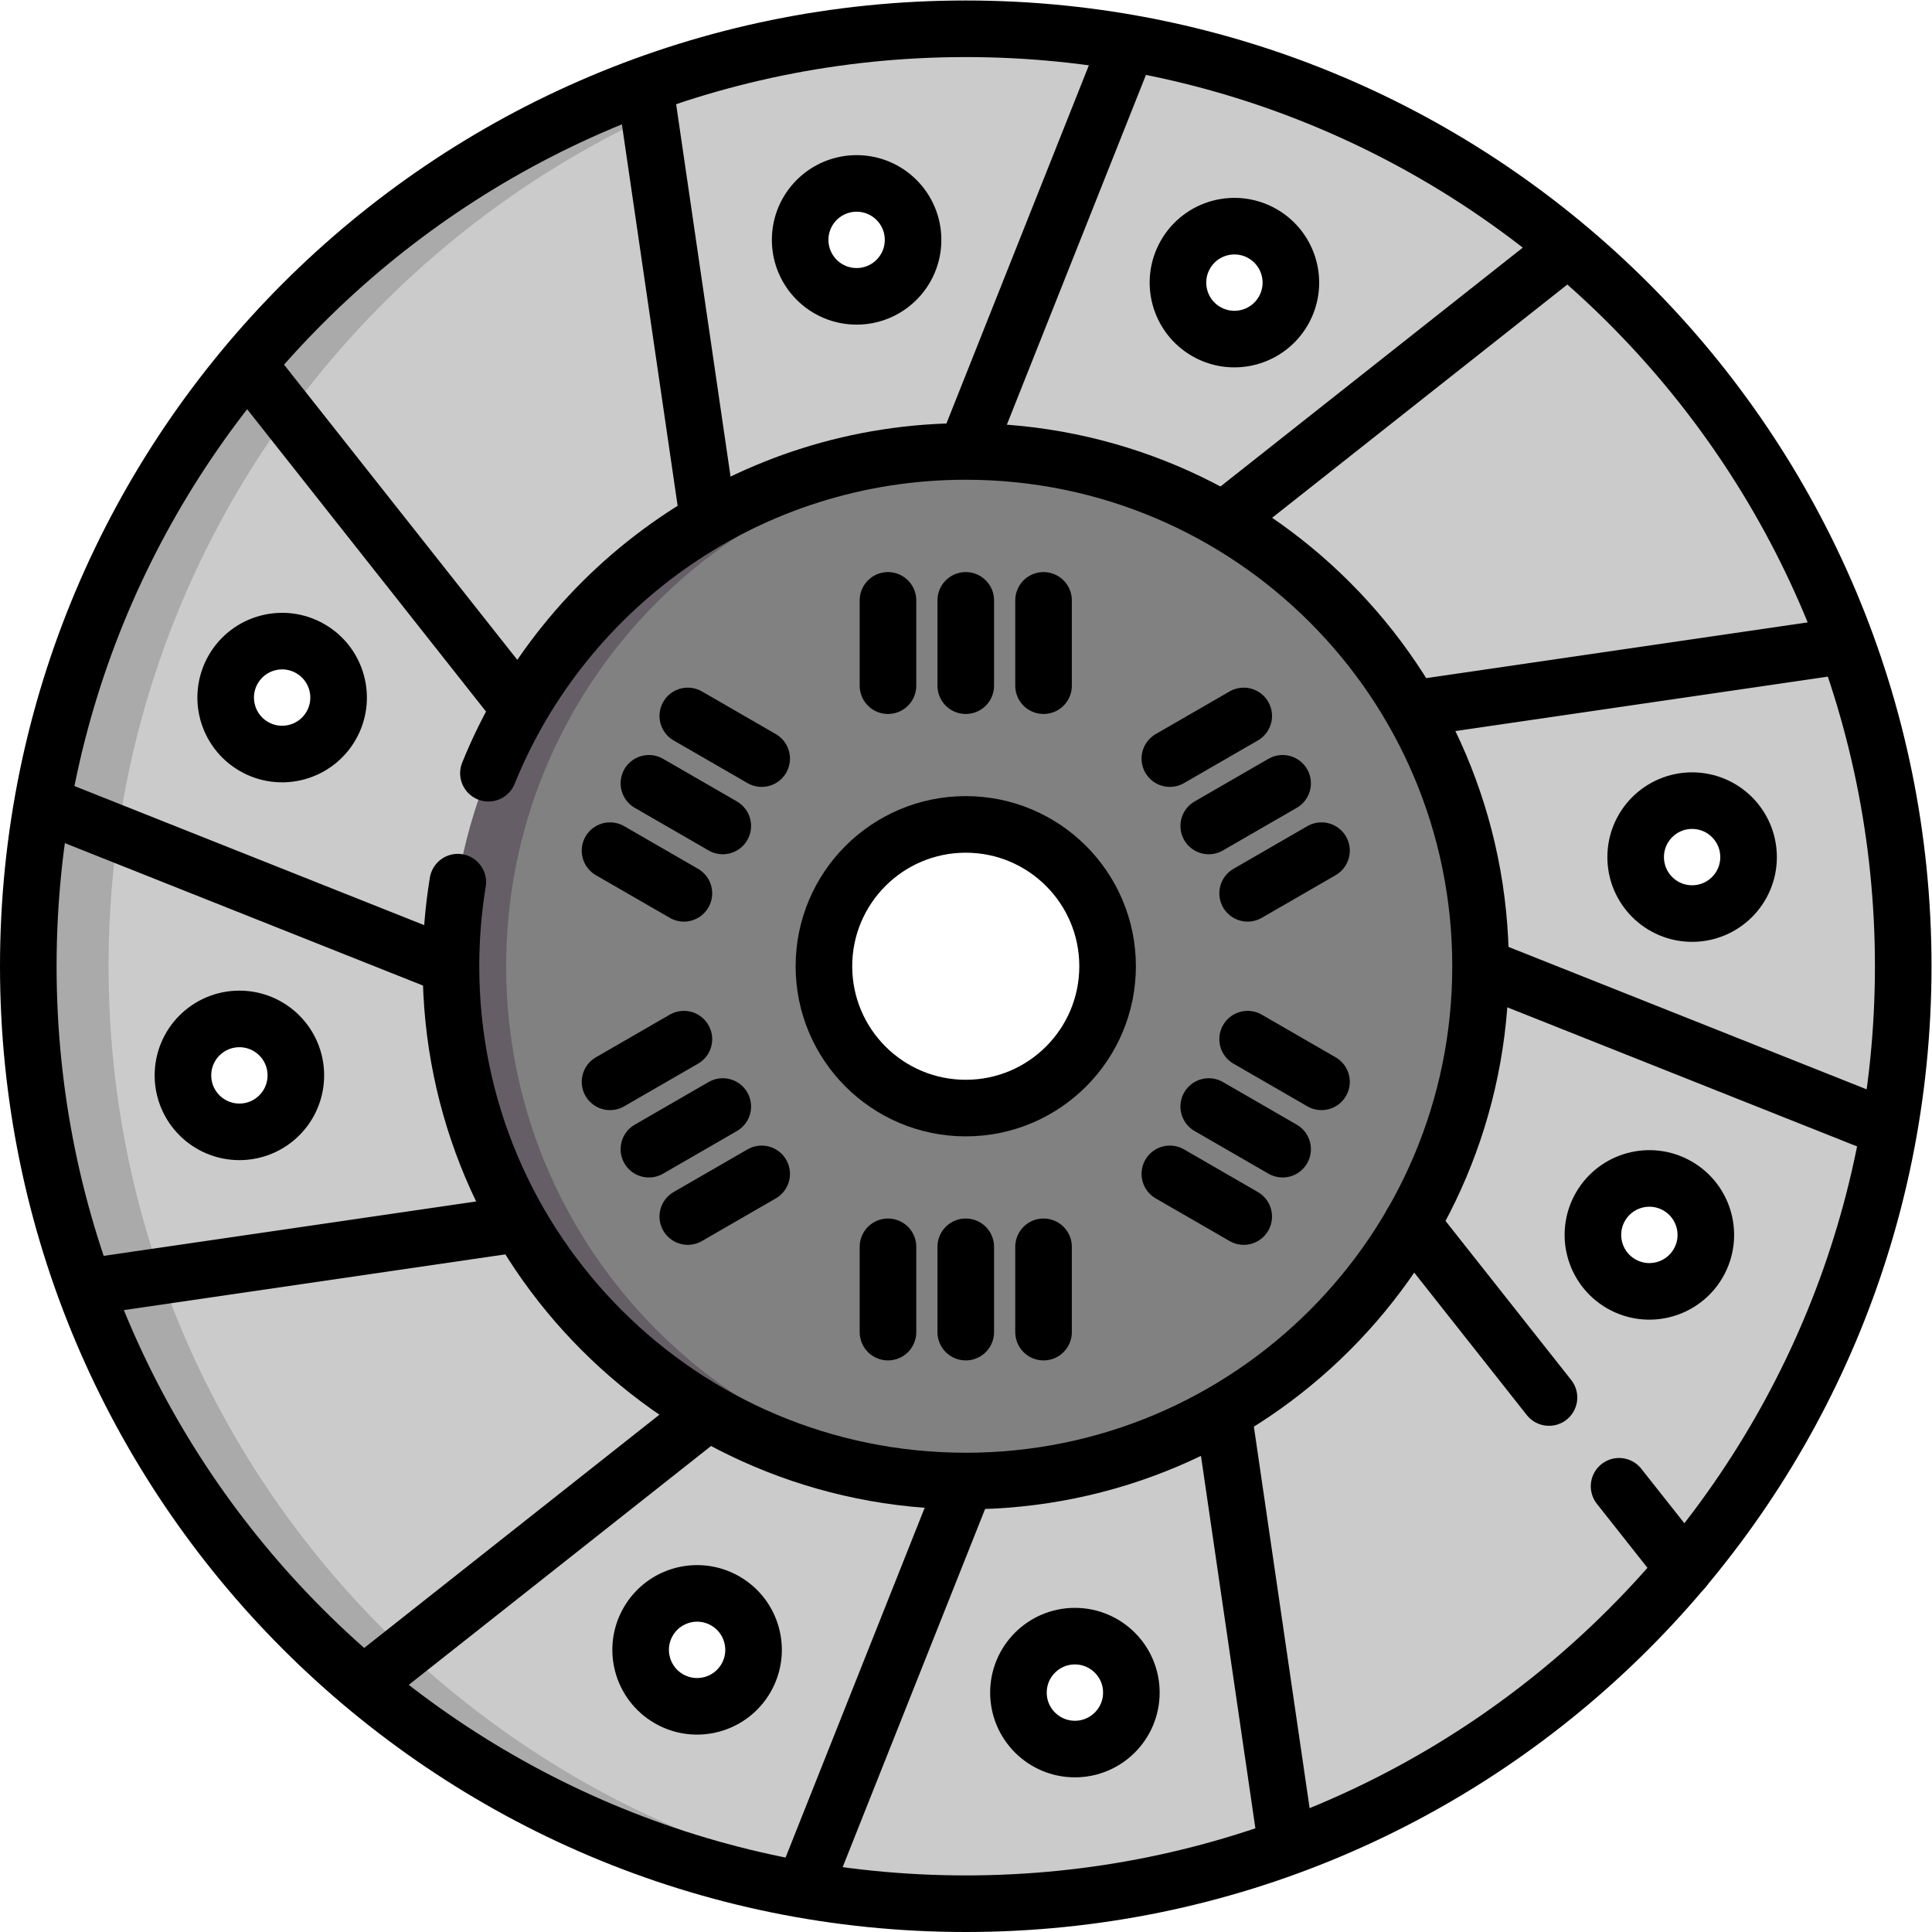 <?xml version="1.0" encoding="UTF-8" standalone="no"?>
<!-- Created with Inkscape (http://www.inkscape.org/) -->

<svg
   version="1.1"
   id="svg7791"
   xml:space="preserve"
   width="682.667"
   height="682.667"
   viewBox="0 0 682.667 682.667"
   xmlns="http://www.w3.org/2000/svg"
   xmlns:svg="http://www.w3.org/2000/svg"><defs
     id="defs7795"><clipPath
       clipPathUnits="userSpaceOnUse"
       id="clipPath7805"><path
         d="M 0,512 H 512 V 0 H 0 Z"
         id="path7803" /></clipPath></defs><g
     id="g7797"
     transform="matrix(1.333,0,0,-1.333,0,682.667)"><g
       id="g7799"><g
         id="g7801"
         clip-path="url(#clipPath7805)"><g
           id="g7807"
           transform="translate(448.54,269.97)"><path
             d="m 0,0 c -8.26,0 -14.96,6.7 -14.96,14.96 0,8.27 6.7,14.97 14.96,14.97 8.27,0 14.97,-6.7 14.97,-14.97 C 14.97,6.7 8.27,0 0,0 m 1.63,-92.67 c -4.13,-7.16 -13.28,-9.61 -20.44,-5.48 -7.16,4.14 -9.61,13.29 -5.48,20.45 4.13,7.15 13.29,9.61 20.44,5.47 7.16,-4.13 9.61,-13.28 5.48,-20.44 m -109.99,252.43 c -4.14,-7.16 -13.29,-9.61 -20.45,-5.48 -7.15,4.13 -9.61,13.29 -5.47,20.44 4.13,7.16 13.28,9.61 20.44,5.48 7.16,-4.13 9.61,-13.28 5.48,-20.44 m -55.25,-381.24 c -8.26,0 -14.96,6.7 -14.96,14.97 0,8.26 6.7,14.96 14.96,14.96 8.27,0 14.97,-6.7 14.97,-14.96 0,-8.27 -6.7,-14.97 -14.97,-14.97 m -66.53,207.51 c 0,20.76 16.84,37.6 37.6,37.6 20.76,0 37.6,-16.84 37.6,-37.6 0,-20.76 -16.84,-37.6 -37.6,-37.6 -20.76,0 -37.6,16.84 -37.6,37.6 m -6.3,192.54 c 0,8.27 6.7,14.97 14.97,14.97 8.26,0 14.96,-6.7 14.96,-14.97 0,-8.26 -6.7,-14.96 -14.96,-14.96 -8.27,0 -14.97,6.7 -14.97,14.96 m -14.36,-381.23 c -4.13,-7.16 -13.28,-9.61 -20.44,-5.48 -7.16,4.13 -9.61,13.28 -5.48,20.44 4.14,7.16 13.29,9.61 20.45,5.48 7.15,-4.13 9.61,-13.29 5.47,-20.44 M -360.79,49.76 c -4.13,-7.15 -13.29,-9.61 -20.44,-5.47 -7.16,4.13 -9.61,13.28 -5.48,20.44 4.13,7.16 13.28,9.61 20.44,5.48 7.16,-4.14 9.61,-13.29 5.48,-20.45 m -24.29,-107.63 c -8.27,0 -14.97,6.7 -14.97,14.97 0,8.26 6.7,14.96 14.97,14.96 8.26,0 14.96,-6.7 14.96,-14.96 0,-8.27 -6.7,-14.97 -14.96,-14.97 m 192.54,292.4 c -137.24,0 -248.5,-111.26 -248.5,-248.5 0,-137.24 111.26,-248.5 248.5,-248.5 137.24,0 248.5,111.26 248.5,248.5 0,137.24 -111.26,248.5 -248.5,248.5"
             style="fill:#cbcbcb;fill-opacity:1;fill-rule:nonzero;stroke:none"
             id="path7809" /></g><g
           id="g7811"
           transform="translate(28.78,256)"><path
             d="m 0,0 c 0,133.68 105.56,242.7 237.86,248.27 -3.53,0.15 -7.08,0.23 -10.64,0.23 -137.24,0 -248.5,-111.26 -248.5,-248.5 0,-137.24 111.26,-248.5 248.5,-248.5 3.56,0 7.11,0.08 10.64,0.23 C 105.56,-242.7 0,-133.68 0,0"
             style="fill:#aaaaaa;fill-opacity:1;fill-rule:nonzero;stroke:none"
             id="path7813" /></g><g
           id="g7815"
           transform="translate(504.5,256)"><path
             d="M 0,0 C 0,137.243 -111.257,248.5 -248.5,248.5 -385.743,248.5 -497,137.243 -497,0 c 0,-137.243 111.257,-248.5 248.5,-248.5 C -111.257,-248.5 0,-137.243 0,0 Z"
             style="fill:none;stroke:#000000;stroke-width:15;stroke-linecap:round;stroke-linejoin:round;stroke-miterlimit:10;stroke-dasharray:none;stroke-opacity:1"
             id="path7817" /></g><g
           id="g7819"
           transform="translate(256,218.4)"><path
             d="m 0,0 c -20.76,0 -37.6,16.84 -37.6,37.6 0,20.76 16.84,37.6 37.6,37.6 20.76,0 37.6,-16.84 37.6,-37.6 C 37.6,16.84 20.76,0 0,0 m 0,174.06 c -75.36,0 -136.46,-61.1 -136.46,-136.46 0,-75.36 61.1,-136.46 136.46,-136.46 75.36,0 136.46,61.1 136.46,136.46 0,75.36 -61.1,136.46 -136.46,136.46"
             style="fill:#818181;fill-opacity:1;fill-rule:nonzero;stroke:none"
             id="path7821" /></g><g
           id="g7823"
           transform="translate(134.17,256)"><path
             d="m 0,0 c 0,72.91 57.19,132.47 129.15,136.26 -2.42,0.14 -4.86,0.2 -7.32,0.2 -75.36,0 -136.46,-61.1 -136.46,-136.46 0,-75.36 61.1,-136.46 136.46,-136.46 2.46,0 4.9,0.06 7.32,0.2 C 57.19,-132.47 0,-72.91 0,0"
             style="fill:#665e66;fill-opacity:1;fill-rule:nonzero;stroke:none"
             id="path7825" /></g><g
           id="g7827"
           transform="translate(129.47,307.17)"><path
             d="m 0,0 c 20.23,50.01 69.26,85.29 126.53,85.29 75.36,0 136.46,-61.1 136.46,-136.46 0,-75.36 -61.1,-136.46 -136.46,-136.46 -75.36,0 -136.46,61.1 -136.46,136.46 0,7.59 0.62,15.04 1.81,22.29"
             style="fill:none;stroke:#000000;stroke-width:15;stroke-linecap:round;stroke-linejoin:round;stroke-miterlimit:10;stroke-dasharray:none;stroke-opacity:1"
             id="path7829" /></g><g
           id="g7831"
           transform="translate(293.596,256)"><path
             d="M 0,0 C 0,20.764 -16.833,37.596 -37.596,37.596 -58.36,37.596 -75.192,20.764 -75.192,0 c 0,-20.764 16.832,-37.596 37.596,-37.596 C -16.833,-37.596 0,-20.764 0,0 Z"
             style="fill:none;stroke:#000000;stroke-width:15;stroke-linecap:round;stroke-linejoin:round;stroke-miterlimit:10;stroke-dasharray:none;stroke-opacity:1"
             id="path7833" /></g><g
           id="g7835"
           transform="translate(235.382,352.984)"><path
             d="M 0,0 V -22.613"
             style="fill:none;stroke:#000000;stroke-width:15;stroke-linecap:round;stroke-linejoin:round;stroke-miterlimit:10;stroke-dasharray:none;stroke-opacity:1"
             id="path7837" /></g><g
           id="g7839"
           transform="translate(256,352.984)"><path
             d="M 0,0 V -22.613"
             style="fill:none;stroke:#000000;stroke-width:15;stroke-linecap:round;stroke-linejoin:round;stroke-miterlimit:10;stroke-dasharray:none;stroke-opacity:1"
             id="path7841" /></g><g
           id="g7843"
           transform="translate(276.618,352.984)"><path
             d="M 0,0 V -22.613"
             style="fill:none;stroke:#000000;stroke-width:15;stroke-linecap:round;stroke-linejoin:round;stroke-miterlimit:10;stroke-dasharray:none;stroke-opacity:1"
             id="path7845" /></g><g
           id="g7847"
           transform="translate(235.382,181.629)"><path
             d="M 0,0 V -22.613"
             style="fill:none;stroke:#000000;stroke-width:15;stroke-linecap:round;stroke-linejoin:round;stroke-miterlimit:10;stroke-dasharray:none;stroke-opacity:1"
             id="path7849" /></g><g
           id="g7851"
           transform="translate(256,181.629)"><path
             d="M 0,0 V -22.613"
             style="fill:none;stroke:#000000;stroke-width:15;stroke-linecap:round;stroke-linejoin:round;stroke-miterlimit:10;stroke-dasharray:none;stroke-opacity:1"
             id="path7853" /></g><g
           id="g7855"
           transform="translate(276.618,181.629)"><path
             d="M 0,0 V -22.613"
             style="fill:none;stroke:#000000;stroke-width:15;stroke-linecap:round;stroke-linejoin:round;stroke-miterlimit:10;stroke-dasharray:none;stroke-opacity:1"
             id="path7857" /></g><g
           id="g7859"
           transform="translate(161.701,286.637)"><path
             d="M 0,0 19.583,-11.307"
             style="fill:none;stroke:#000000;stroke-width:15;stroke-linecap:round;stroke-linejoin:round;stroke-miterlimit:10;stroke-dasharray:none;stroke-opacity:1"
             id="path7861" /></g><g
           id="g7863"
           transform="translate(172.009,304.492)"><path
             d="M 0,0 19.583,-11.307"
             style="fill:none;stroke:#000000;stroke-width:15;stroke-linecap:round;stroke-linejoin:round;stroke-miterlimit:10;stroke-dasharray:none;stroke-opacity:1"
             id="path7865" /></g><g
           id="g7867"
           transform="translate(182.318,322.347)"><path
             d="M 0,0 19.583,-11.306"
             style="fill:none;stroke:#000000;stroke-width:15;stroke-linecap:round;stroke-linejoin:round;stroke-miterlimit:10;stroke-dasharray:none;stroke-opacity:1"
             id="path7869" /></g><g
           id="g7871"
           transform="translate(310.099,200.959)"><path
             d="M 0,0 19.583,-11.306"
             style="fill:none;stroke:#000000;stroke-width:15;stroke-linecap:round;stroke-linejoin:round;stroke-miterlimit:10;stroke-dasharray:none;stroke-opacity:1"
             id="path7873" /></g><g
           id="g7875"
           transform="translate(320.407,218.815)"><path
             d="M 0,0 19.583,-11.307"
             style="fill:none;stroke:#000000;stroke-width:15;stroke-linecap:round;stroke-linejoin:round;stroke-miterlimit:10;stroke-dasharray:none;stroke-opacity:1"
             id="path7877" /></g><g
           id="g7879"
           transform="translate(330.716,236.67)"><path
             d="M 0,0 19.583,-11.307"
             style="fill:none;stroke:#000000;stroke-width:15;stroke-linecap:round;stroke-linejoin:round;stroke-miterlimit:10;stroke-dasharray:none;stroke-opacity:1"
             id="path7881" /></g><g
           id="g7883"
           transform="translate(182.318,189.653)"><path
             d="M 0,0 19.583,11.306"
             style="fill:none;stroke:#000000;stroke-width:15;stroke-linecap:round;stroke-linejoin:round;stroke-miterlimit:10;stroke-dasharray:none;stroke-opacity:1"
             id="path7885" /></g><g
           id="g7887"
           transform="translate(172.009,207.508)"><path
             d="M 0,0 19.583,11.307"
             style="fill:none;stroke:#000000;stroke-width:15;stroke-linecap:round;stroke-linejoin:round;stroke-miterlimit:10;stroke-dasharray:none;stroke-opacity:1"
             id="path7889" /></g><g
           id="g7891"
           transform="translate(161.701,225.363)"><path
             d="M 0,0 19.583,11.307"
             style="fill:none;stroke:#000000;stroke-width:15;stroke-linecap:round;stroke-linejoin:round;stroke-miterlimit:10;stroke-dasharray:none;stroke-opacity:1"
             id="path7893" /></g><g
           id="g7895"
           transform="translate(330.716,275.33)"><path
             d="M 0,0 19.583,11.307"
             style="fill:none;stroke:#000000;stroke-width:15;stroke-linecap:round;stroke-linejoin:round;stroke-miterlimit:10;stroke-dasharray:none;stroke-opacity:1"
             id="path7897" /></g><g
           id="g7899"
           transform="translate(320.407,293.185)"><path
             d="M 0,0 19.583,11.307"
             style="fill:none;stroke:#000000;stroke-width:15;stroke-linecap:round;stroke-linejoin:round;stroke-miterlimit:10;stroke-dasharray:none;stroke-opacity:1"
             id="path7901" /></g><g
           id="g7903"
           transform="translate(310.099,311.041)"><path
             d="M 0,0 19.583,11.306"
             style="fill:none;stroke:#000000;stroke-width:15;stroke-linecap:round;stroke-linejoin:round;stroke-miterlimit:10;stroke-dasharray:none;stroke-opacity:1"
             id="path7905" /></g><g
           id="g7907"
           transform="translate(256,392.46)"><path
             d="M 0,0 43.076,108.316"
             style="fill:none;stroke:#000000;stroke-width:15;stroke-linecap:butt;stroke-linejoin:round;stroke-miterlimit:10;stroke-dasharray:none;stroke-opacity:1"
             id="path7909" /></g><g
           id="g7911"
           transform="translate(212.924,11.224)"><path
             d="M 0,0 43.076,108.316"
             style="fill:none;stroke:#000000;stroke-width:15;stroke-linecap:butt;stroke-linejoin:round;stroke-miterlimit:10;stroke-dasharray:none;stroke-opacity:1"
             id="path7913" /></g><g
           id="g7915"
           transform="translate(324.23,374.178)"><path
             d="M 0,0 91.463,72.267"
             style="fill:none;stroke:#000000;stroke-width:15;stroke-linecap:butt;stroke-linejoin:round;stroke-miterlimit:10;stroke-dasharray:none;stroke-opacity:1"
             id="path7917" /></g><g
           id="g7919"
           transform="translate(96.307,65.556)"><path
             d="M 0,0 91.463,72.267"
             style="fill:none;stroke:#000000;stroke-width:15;stroke-linecap:butt;stroke-linejoin:round;stroke-miterlimit:10;stroke-dasharray:none;stroke-opacity:1"
             id="path7921" /></g><g
           id="g7923"
           transform="translate(374.178,324.23)"><path
             d="M 0,0 115.342,16.853"
             style="fill:none;stroke:#000000;stroke-width:15;stroke-linecap:butt;stroke-linejoin:round;stroke-miterlimit:10;stroke-dasharray:none;stroke-opacity:1"
             id="path7925" /></g><g
           id="g7927"
           transform="translate(22.48,170.917)"><path
             d="M 0,0 115.342,16.853"
             style="fill:none;stroke:#000000;stroke-width:15;stroke-linecap:butt;stroke-linejoin:round;stroke-miterlimit:10;stroke-dasharray:none;stroke-opacity:1"
             id="path7929" /></g><g
           id="g7931"
           transform="translate(392.46,256)"><path
             d="M 0,0 108.316,-43.076"
             style="fill:none;stroke:#000000;stroke-width:15;stroke-linecap:butt;stroke-linejoin:round;stroke-miterlimit:10;stroke-dasharray:none;stroke-opacity:1"
             id="path7933" /></g><g
           id="g7935"
           transform="translate(11.224,299.076)"><path
             d="M 0,0 108.316,-43.076"
             style="fill:none;stroke:#000000;stroke-width:15;stroke-linecap:butt;stroke-linejoin:round;stroke-miterlimit:10;stroke-dasharray:none;stroke-opacity:1"
             id="path7937" /></g><g
           id="g7939"
           transform="translate(446.44,96.31)"><path
             d="M 0,0 -17.26,21.84"
             style="fill:none;stroke:#000000;stroke-width:15;stroke-linecap:round;stroke-linejoin:round;stroke-miterlimit:10;stroke-dasharray:none;stroke-opacity:1"
             id="path7941" /></g><g
           id="g7943"
           transform="translate(410.6,141.68)"><path
             d="M 0,0 -36.42,46.09"
             style="fill:none;stroke:#000000;stroke-width:15;stroke-linecap:round;stroke-linejoin:round;stroke-miterlimit:10;stroke-dasharray:none;stroke-opacity:1"
             id="path7945" /></g><g
           id="g7947"
           transform="translate(65.556,415.693)"><path
             d="M 0,0 72.267,-91.463"
             style="fill:none;stroke:#000000;stroke-width:15;stroke-linecap:butt;stroke-linejoin:round;stroke-miterlimit:10;stroke-dasharray:none;stroke-opacity:1"
             id="path7949" /></g><g
           id="g7951"
           transform="translate(324.23,137.822)"><path
             d="M 0,0 16.853,-115.342"
             style="fill:none;stroke:#000000;stroke-width:15;stroke-linecap:butt;stroke-linejoin:round;stroke-miterlimit:10;stroke-dasharray:none;stroke-opacity:1"
             id="path7953" /></g><g
           id="g7955"
           transform="translate(170.917,489.52)"><path
             d="M 0,0 16.853,-115.342"
             style="fill:none;stroke:#000000;stroke-width:15;stroke-linecap:butt;stroke-linejoin:round;stroke-miterlimit:10;stroke-dasharray:none;stroke-opacity:1"
             id="path7957" /></g><g
           id="g7959"
           transform="translate(242.033,448.541)"><path
             d="m 0,0 c 0,8.264 -6.7,14.964 -14.964,14.964 -8.265,0 -14.965,-6.7 -14.965,-14.964 0,-8.265 6.7,-14.964 14.965,-14.964 C -6.7,-14.964 0,-8.265 0,0 Z"
             style="fill:none;stroke:#000000;stroke-width:15;stroke-linecap:butt;stroke-linejoin:round;stroke-miterlimit:10;stroke-dasharray:none;stroke-opacity:1"
             id="path7961" /></g><g
           id="g7963"
           transform="translate(299.896,63.459)"><path
             d="m 0,0 c 0,8.265 -6.7,14.964 -14.964,14.964 -8.265,0 -14.965,-6.699 -14.965,-14.964 0,-8.264 6.7,-14.964 14.965,-14.964 C -6.7,-14.964 0,-8.264 0,0 Z"
             style="fill:none;stroke:#000000;stroke-width:15;stroke-linecap:butt;stroke-linejoin:round;stroke-miterlimit:10;stroke-dasharray:none;stroke-opacity:1"
             id="path7965" /></g><g
           id="g7967"
           transform="translate(340.175,429.729)"><path
             d="m 0,0 c 4.132,7.157 1.68,16.31 -5.478,20.442 -7.157,4.132 -16.309,1.68 -20.441,-5.478 -4.132,-7.157 -1.68,-16.309 5.477,-20.442 C -13.285,-9.61 -4.132,-7.157 0,0 Z"
             style="fill:none;stroke:#000000;stroke-width:15;stroke-linecap:butt;stroke-linejoin:round;stroke-miterlimit:10;stroke-dasharray:none;stroke-opacity:1"
             id="path7969" /></g><g
           id="g7971"
           transform="translate(197.744,67.307)"><path
             d="m 0,0 c 4.132,7.157 1.68,16.31 -5.478,20.442 -7.157,4.132 -16.309,1.68 -20.441,-5.478 -4.133,-7.157 -1.68,-16.309 5.477,-20.442 C -13.285,-9.609 -4.132,-7.157 0,0 Z"
             style="fill:none;stroke:#000000;stroke-width:15;stroke-linecap:butt;stroke-linejoin:round;stroke-miterlimit:10;stroke-dasharray:none;stroke-opacity:1"
             id="path7973" /></g><g
           id="g7975"
           transform="translate(448.541,269.967)"><path
             d="m 0,0 c 8.265,0 14.964,6.7 14.964,14.964 0,8.265 -6.699,14.965 -14.964,14.965 -8.264,0 -14.964,-6.7 -14.964,-14.965 C -14.964,6.7 -8.264,0 0,0 Z"
             style="fill:none;stroke:#000000;stroke-width:15;stroke-linecap:butt;stroke-linejoin:round;stroke-miterlimit:10;stroke-dasharray:none;stroke-opacity:1"
             id="path7977" /></g><g
           id="g7979"
           transform="translate(63.459,212.105)"><path
             d="m 0,0 c 8.265,0 14.964,6.7 14.964,14.964 0,8.265 -6.699,14.965 -14.964,14.965 -8.264,0 -14.964,-6.7 -14.964,-14.965 C -14.964,6.7 -8.264,0 0,0 Z"
             style="fill:none;stroke:#000000;stroke-width:15;stroke-linecap:butt;stroke-linejoin:round;stroke-miterlimit:10;stroke-dasharray:none;stroke-opacity:1"
             id="path7981" /></g><g
           id="g7983"
           transform="translate(429.729,171.825)"><path
             d="m 0,0 c 7.157,-4.132 16.31,-1.68 20.442,5.478 4.132,7.157 1.68,16.309 -5.478,20.441 C 7.807,30.051 -1.345,27.599 -5.478,20.442 -9.61,13.285 -7.157,4.132 0,0 Z"
             style="fill:none;stroke:#000000;stroke-width:15;stroke-linecap:butt;stroke-linejoin:round;stroke-miterlimit:10;stroke-dasharray:none;stroke-opacity:1"
             id="path7985" /></g><g
           id="g7987"
           transform="translate(67.307,314.256)"><path
             d="m 0,0 c 7.157,-4.132 16.31,-1.68 20.442,5.478 4.132,7.157 1.68,16.309 -5.478,20.441 C 7.807,30.052 -1.345,27.599 -5.478,20.442 -9.609,13.285 -7.157,4.132 0,0 Z"
             style="fill:none;stroke:#000000;stroke-width:15;stroke-linecap:butt;stroke-linejoin:round;stroke-miterlimit:10;stroke-dasharray:none;stroke-opacity:1"
             id="path7989" /></g></g></g></g></svg>
